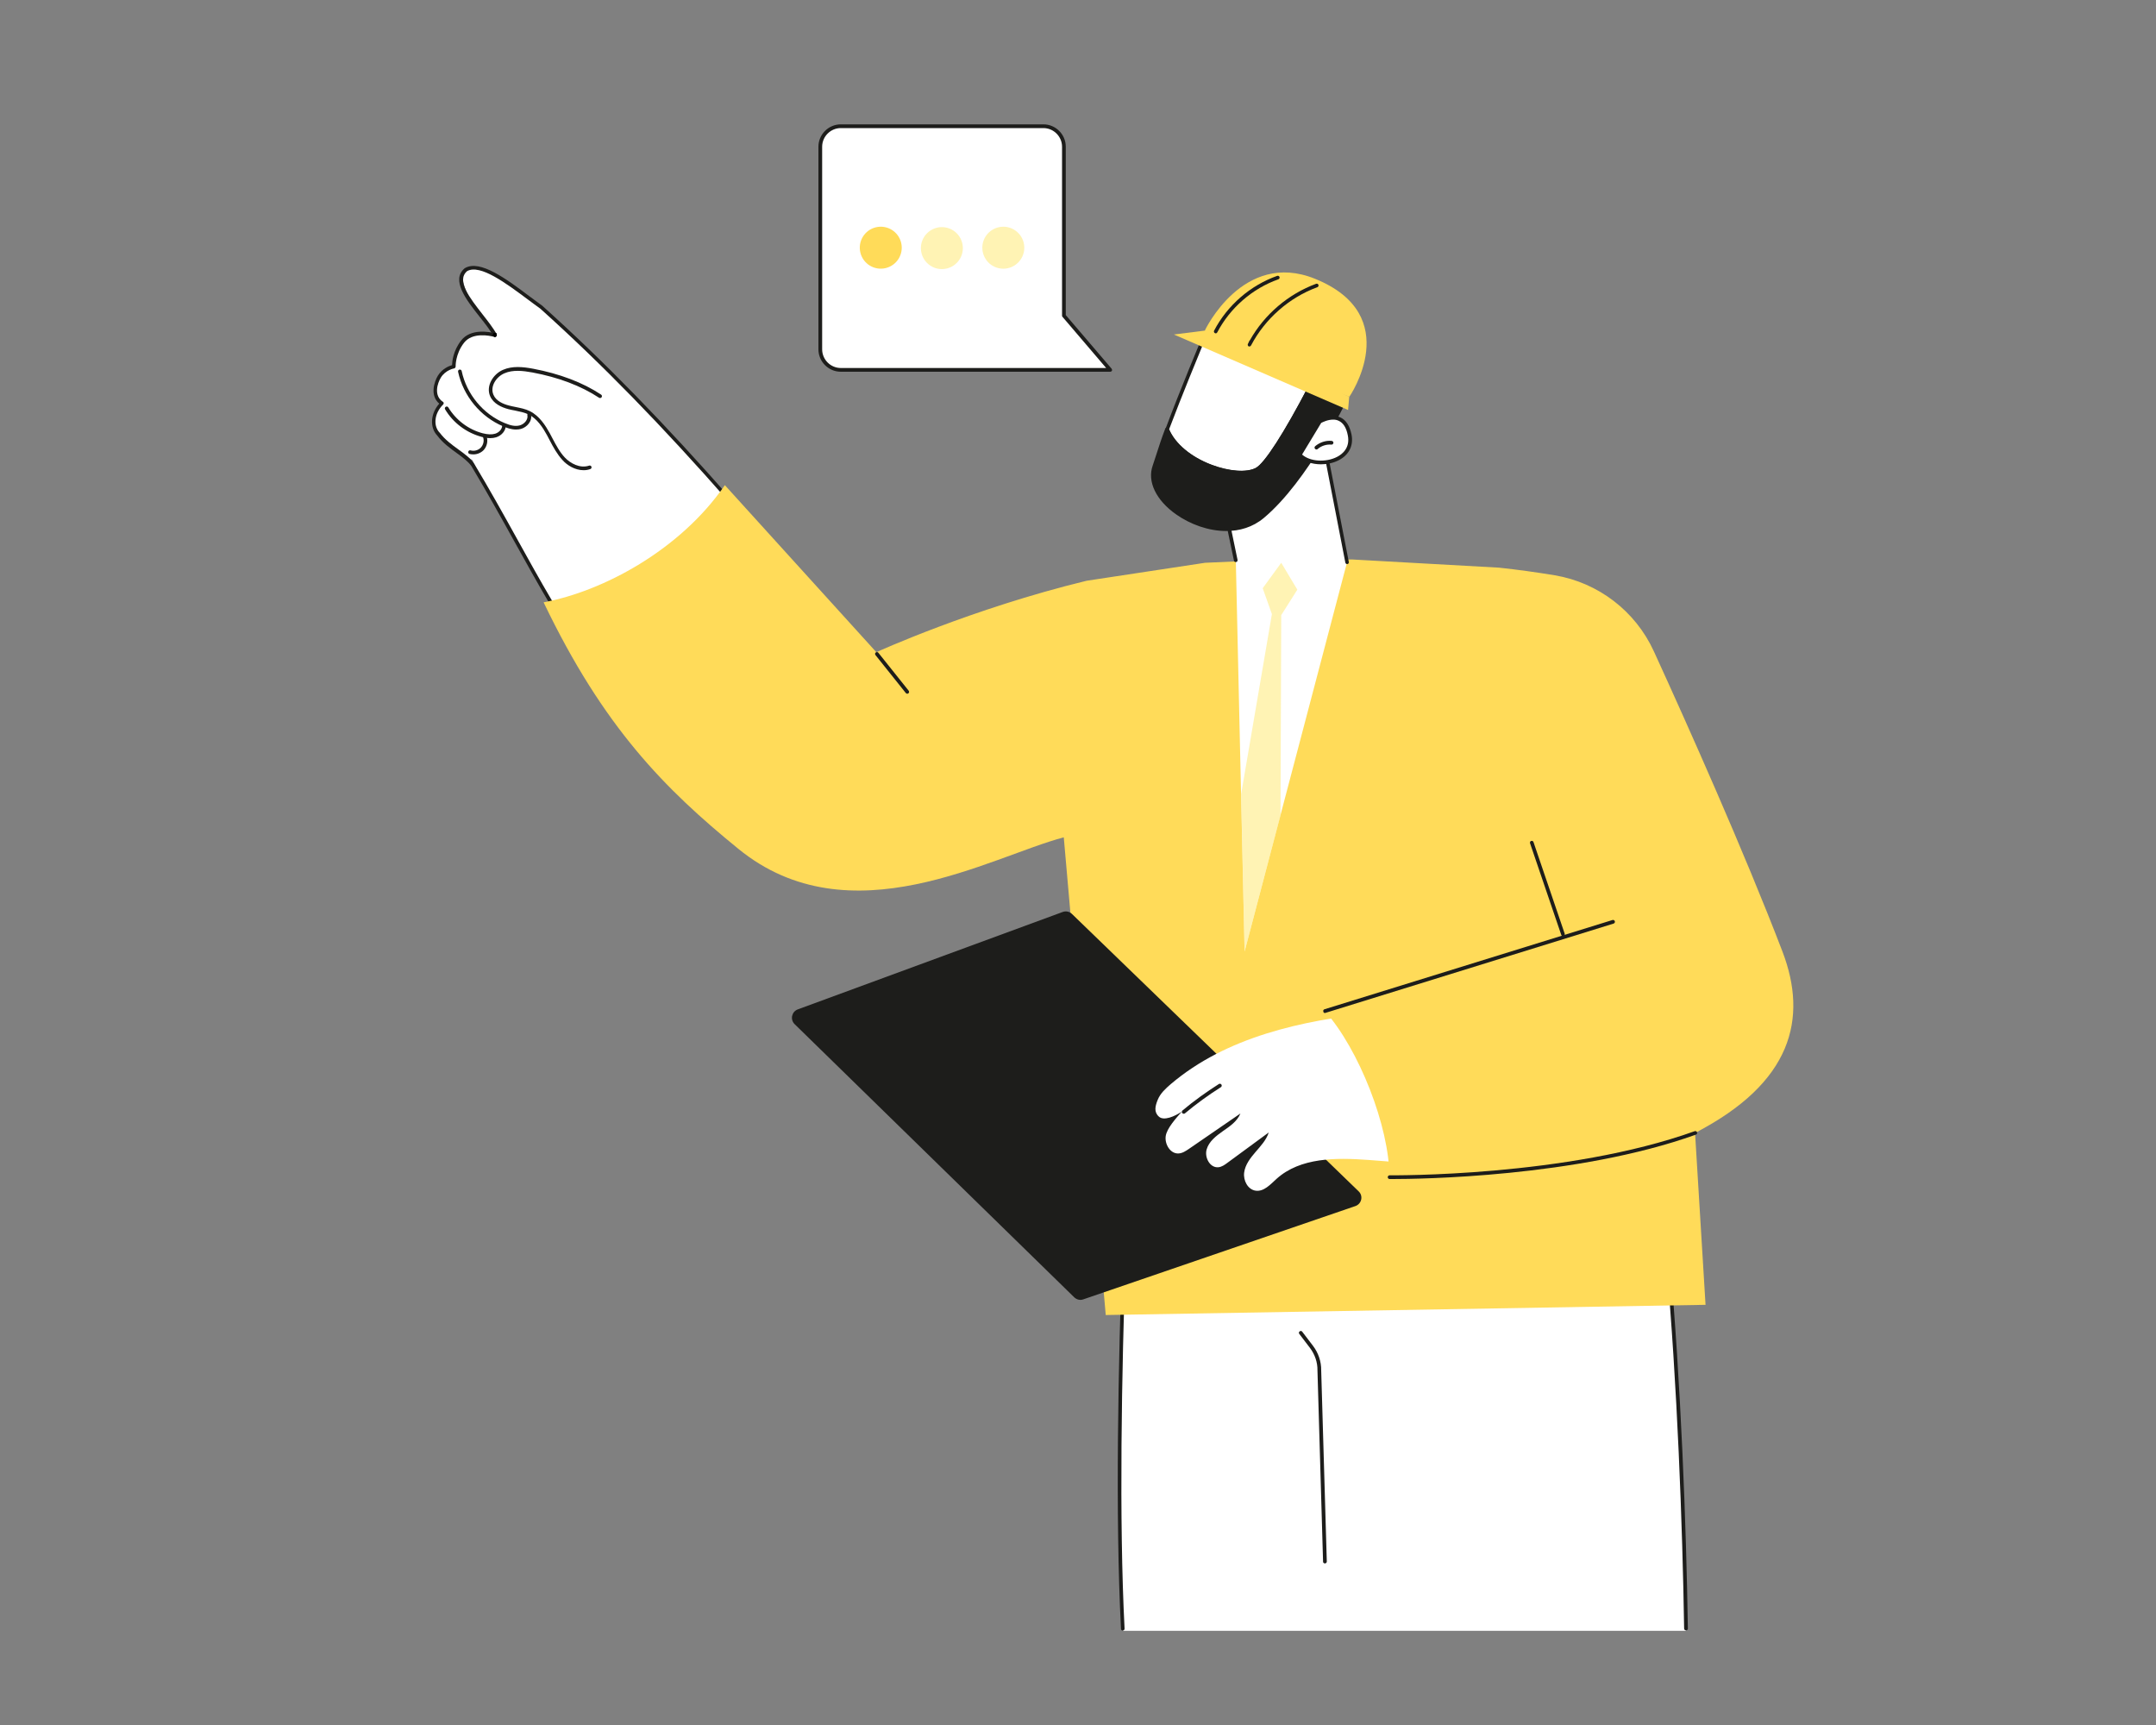 <svg xmlns="http://www.w3.org/2000/svg" xmlns:xlink="http://www.w3.org/1999/xlink" id="Ebene_1" x="0px" y="0px" viewBox="0 0 1500 1200" style="enable-background:new 0 0 1500 1200;" xml:space="preserve"><rect x="0" y="0" width="1500" height="1200" fill="#808080" stroke="none"/><style type="text/css">	.st0{fill:#FFFFFF;}	.st1{fill:#1D1D1B;}	.st2{fill:#FFDB59;}	.st3{opacity:0.6;fill:#FFEB83;}</style><g>	<g>		<path class="st0" d="M781.3,1134.5c-8.2-159.3,8.5-427.6,8.5-427.6l334.3-10.2c34.8,39.9,46.9,307.3,49,437.8H781.3z"></path>		<path class="st1" d="M781.1,1134.3C781.2,1134.3,781.2,1134.3,781.1,1134.3c0.8,0,1.3-0.6,1.3-1.3c-7.8-152,7.3-405.5,8.5-424.9   l332.5-10.2c33.4,40.1,46.1,292,48.3,435c0,0.7,0.6,1.3,1.3,1.3c0,0,0,0,0,0c0.7,0,1.3-0.6,1.3-1.3   c-2.2-143.9-15.1-397.9-49.3-437.1c-0.3-0.3-0.6-0.4-1-0.4l-334.3,10.2c-0.7,0-1.2,0.5-1.2,1.2c-0.2,2.7-16.7,268.8-8.6,426.3   C779.9,1133.8,780.5,1134.3,781.1,1134.3z"></path>		<path class="st1" d="M921.8,1087.6C921.8,1087.6,921.8,1087.6,921.8,1087.6c0.7,0,1.3-0.6,1.3-1.3l-3.9-133   c0.1-6.1-2-12.3-5.8-17.2l-7.4-9.7c-0.4-0.6-1.2-0.7-1.8-0.2c-0.6,0.4-0.7,1.2-0.2,1.8l7.4,9.7c3.4,4.5,5.3,10,5.2,15.6l3.9,133.1   C920.5,1087.1,921.1,1087.6,921.8,1087.6z"></path>	</g>	<g>		<g>			<path class="st0" d="M420.2,461.7c-2.2,1.5-4.3,3-6.5,4.5c-51.8-75-85.1-146.2-85.1-146.2c-41.3-21.4-21.8-38.7-21.8-38.7    c-5.9-7.6-5.2-14.3-2-18.9c3.9-5.6,11.3-8.4,11.3-8.4c1.4-28.9,28.1-21,28.1-21c-26.3-29.3-41.7-75.4,26.8-22.8    c40.1,30.8,94,91.3,143,144.9C492.8,397.9,459.2,434.2,420.2,461.7z"></path>			<path class="st1" d="M508.3,349.9c0.3,0,0.6-0.1,0.8-0.3c0.5-0.5,0.6-1.3,0.1-1.8c-47.2-53.7-89.1-96.6-131.8-135    c0,0-0.1-0.1-0.1-0.1c-2.7-2-5.6-4.1-8.7-6.4c-16.2-12.2-34.6-25.9-45.1-19.8c-0.1,0-0.1,0.1-0.2,0.1c-9.7,8.2,1,21.9,10.5,33.9    c3.7,4.7,7.2,9.1,9.4,13.1c0.4,0.6,1.1,0.8,1.8,0.5c0.6-0.4,0.8-1.1,0.5-1.8c-2.4-4.1-5.9-8.7-9.6-13.4    c-9.1-11.7-18.6-23.7-10.9-30.3c9.1-5.1,27.4,8.7,42.2,19.7c3.1,2.3,6,4.5,8.7,6.4c42.7,38.4,84.5,81.2,131.6,134.8    C507.5,349.7,507.9,349.9,508.3,349.9z"></path>			<path d="M344.3,234.2c0.3,0,0.6-0.1,0.9-0.3c0.5-0.5,0.6-1.3,0.1-1.8l-0.1-0.1c-0.5-0.5-1.3-0.6-1.8-0.1    c-0.5,0.5-0.6,1.3-0.1,1.8l0.2,0.2C343.6,234,343.9,234.2,344.3,234.2z"></path>			<path class="st1" d="M408.9,460.4c0.3,0,0.5-0.1,0.7-0.2c0.6-0.4,0.7-1.2,0.3-1.8c-18.7-26.8-34-54.3-50.1-83.4    c-9.4-17-19.2-34.6-29.9-52.4c-2.4-3.7-6.5-6.7-10.8-9.8c-4.7-3.4-9.5-6.9-13.1-11.7c0,0-0.1-0.1-0.1-0.1    c-2.1-2.1-3.2-5.3-2.9-8.8c0.3-3.9,2.2-7.7,5.3-10.8c0.3-0.3,0.4-0.7,0.4-1c0-0.4-0.2-0.7-0.6-0.9c-6.5-4.3-3.8-12.9-1.4-16.8    c3.2-5.3,9.1-6.4,9.2-6.4c0.6-0.1,1.1-0.7,1.1-1.3c0-0.1-0.3-8.6,5.8-16.5c5.8-7.5,17.7-5.1,21.2-4.1c0.7,0.2,1.4-0.2,1.6-0.9    c0.2-0.7-0.2-1.4-0.9-1.6c-3.9-1-17.2-3.7-23.9,5c-5.5,7.1-6.2,14.4-6.3,17.1c-2.1,0.6-6.9,2.5-9.9,7.4c-2.6,4.4-5.6,13.8,1,19.4    c-2.9,3.3-4.7,7.3-5,11.4c-0.3,4.2,1,8.1,3.6,10.8c3.8,5.1,9,8.9,13.6,12.2c4.1,3,8,5.9,10.2,9.1c10.6,17.7,20.4,35.3,29.8,52.3    c16.2,29.1,31.4,56.7,50.2,83.6C408.1,460.2,408.5,460.4,408.9,460.4z"></path>			<path class="st1" d="M406,327.1c1.5,0,3.1-0.2,4.7-0.8c0.7-0.2,1-1,0.8-1.6c-0.2-0.7-1-1-1.6-0.8c-6.5,2.2-13.2-1.7-16.9-5.6    c-3.6-3.8-6.1-8.6-8.6-13.3c-0.6-1.2-1.3-2.4-1.9-3.6c-3-5.4-7.2-12.1-13.9-15.4c-3.2-1.6-6.7-2.2-10-2.9c-1.5-0.3-3-0.6-4.5-1    c-3.9-1-9-3.1-10.8-7.5c-2.5-5.8,2-12.5,7.6-14.9c5.9-2.6,12.9-1.8,19.5-0.6c18.2,3.4,33.8,9.3,46.4,17.6    c0.6,0.4,1.4,0.2,1.8-0.4c0.4-0.6,0.2-1.4-0.4-1.8c-12.9-8.5-28.8-14.5-47.3-18c-7-1.3-14.4-2.1-21,0.8    c-6.7,2.9-12,11.1-8.9,18.3c2.3,5.3,8.1,7.8,12.6,9c1.5,0.4,3.1,0.7,4.7,1c3.3,0.7,6.5,1.3,9.4,2.7c6.1,3,10,9.2,12.8,14.3    c0.6,1.2,1.3,2.4,1.9,3.6c2.5,4.8,5.2,9.8,9,13.9C394.5,323.6,400,327.1,406,327.1z"></path>			<path class="st1" d="M359,298.8c1.1,0,2.3-0.1,3.4-0.4c4.3-1.2,8.1-5.5,7-10.2c-0.2-0.7-0.9-1.1-1.5-1c-0.7,0.2-1.1,0.9-1,1.5    c0.7,3.2-2.1,6.3-5.2,7.2c-2.9,0.8-6.2,0.3-10.6-1.6c-15.1-6.3-26.5-20.2-29.9-36.2c-0.1-0.7-0.8-1.1-1.5-1    c-0.7,0.1-1.1,0.8-1,1.5c3.6,16.8,15.6,31.4,31.4,38C352.4,297.6,355.6,298.8,359,298.8z"></path>			<path class="st1" d="M341.1,304.8c1.5,0,2.8-0.2,4.1-0.6c3.8-1.2,6.6-4.5,6.7-8c0-0.7-0.5-1.3-1.2-1.3c-0.7,0-1.3,0.5-1.3,1.2    c-0.1,2.7-2.5,4.9-4.9,5.6c-2.3,0.7-5.1,0.6-8.7-0.3c-9.9-2.6-18.6-9.2-23.9-18c-0.4-0.6-1.1-0.8-1.8-0.4    c-0.6,0.4-0.8,1.2-0.4,1.8c5.6,9.4,14.9,16.3,25.4,19.1C337.3,304.5,339.3,304.8,341.1,304.8z"></path>			<path class="st1" d="M329.4,316.1c2.6,0,5.2-1.1,7-2.9c2.4-2.5,3.3-6.5,2.1-9.8c-0.2-0.7-1-1-1.6-0.8c-0.7,0.2-1,1-0.8,1.6    c0.9,2.4,0.2,5.3-1.6,7.2c-1.8,1.9-4.7,2.6-7.1,1.9c-0.7-0.2-1.4,0.2-1.6,0.9c-0.2,0.7,0.2,1.4,0.9,1.6    C327.6,316,328.5,316.1,329.4,316.1z"></path>			<path d="M344.3,234.2c0.3,0,0.7-0.1,0.9-0.4c0.1-0.1,0.2-0.3,0.3-0.4c0.1-0.2,0.1-0.3,0.1-0.5c0-0.3-0.1-0.7-0.4-0.9    c-0.1-0.1-0.3-0.2-0.4-0.3c-0.3-0.1-0.7-0.1-1,0c-0.2,0.1-0.3,0.2-0.4,0.3c-0.2,0.2-0.4,0.6-0.4,0.9c0,0.2,0,0.3,0.1,0.5    c0.1,0.2,0.2,0.3,0.3,0.4C343.6,234,343.9,234.2,344.3,234.2z"></path>			<path d="M344.3,234.2c0.3,0,0.7-0.1,0.9-0.4c0.1-0.1,0.2-0.3,0.3-0.4c0.1-0.2,0.1-0.3,0.1-0.5c0-0.3-0.1-0.7-0.4-0.9    c-0.1-0.1-0.3-0.2-0.4-0.3c-0.3-0.1-0.7-0.1-1,0c-0.2,0.1-0.3,0.2-0.4,0.3c-0.2,0.2-0.4,0.6-0.4,0.9c0,0.2,0,0.3,0.1,0.5    c0.1,0.2,0.2,0.3,0.3,0.4C343.6,234,343.9,234.2,344.3,234.2z"></path>			<path d="M344.3,234.2c0.3,0,0.7-0.1,0.9-0.4c0.1-0.1,0.2-0.3,0.3-0.4c0.1-0.2,0.1-0.3,0.1-0.5c0-0.3-0.1-0.7-0.4-0.9    c-0.1-0.1-0.3-0.2-0.4-0.3c-0.3-0.1-0.7-0.1-1,0c-0.2,0.1-0.3,0.2-0.4,0.3c-0.2,0.2-0.4,0.6-0.4,0.9c0,0.2,0,0.3,0.1,0.5    c0.1,0.2,0.2,0.3,0.3,0.4C343.6,234,343.9,234.2,344.3,234.2z"></path>		</g>		<g>			<path class="st2" d="M504.3,337.5l105.4,116.2c0,0,66.3-30.3,146.3-49.7l82.4-12.5c26.7-1.3,62.7-2.7,102.4-2.3l102.2,5.7    c13,1.4,26,3.2,38.7,5.3c30.3,5.1,56.1,24.9,68.9,52.8c23.4,51.1,62.8,139.2,89.5,208.9c17.9,46.8,6.6,91.4-60.8,126.2l7.3,119.6    l-417.3,7.1l-29.2-332.3c-50.8,13.3-148.8,71.3-226.4,8C462.5,548.8,419.9,506,378.2,419C419.4,411.4,473.2,382.7,504.3,337.5z"></path>			<path class="st1" d="M739.4,634.4L555,702.2c-4.2,1.6-5.4,7-2.2,10.2l194.6,190.1c1.7,1.6,4.1,2.2,6.3,1.4L943,839    c4.3-1.5,5.6-7,2.3-10.2l-199.5-193C744.1,634.1,741.6,633.6,739.4,634.4z"></path>			<g>				<g>					<path class="st0" d="M806.2,776.7c-3.5-3.2-2.5-7.3-0.7-11.7c1.8-4.4,5.4-7.7,9-10.8c38.7-32.9,91.2-44.3,141.7-49.7      c50.5-5.4,102.3-6.1,150.5-22.2l72.7,105.7c-27.2,14.2-58.3,21.6-89.1,24.2c-46.1,3.9-92.3-2-138.5-5.3      c-22.2-1.6-47.1-1.8-63.7,13.2c-4.3,3.9-8.8,9-14.5,8.2c-5.5-0.8-8.7-7.1-8-12.6c0.7-5.5,4.3-10.1,7.9-14.3      c3.6-4.2,7.5-8.3,9.2-13.6c-9.5,7-19.1,14-28.6,21c-2,1.5-4.1,3-6.5,3.2c-5.8,0.5-9.7-6.8-8.1-12.4c1.6-5.6,6.6-9.4,11.4-12.8      c4.8-3.3,9.9-6.8,12.1-12.2c-11.9,8.2-23.9,16.4-35.8,24.6c-2.2,1.5-4.6,3.1-7.3,3.2c-5.6,0.3-9.6-6.3-8.9-11.9      c0.7-5.6,7.5-12.9,11.2-17.2C817.3,776.6,809.6,780,806.2,776.7z"></path>					<path class="st1" d="M823.6,774.8c0.3,0,0.6-0.1,0.8-0.3c7.9-6.6,16.3-12.7,25-18.2c0.6-0.4,0.8-1.2,0.4-1.8      c-0.4-0.6-1.2-0.8-1.8-0.4c-8.8,5.6-17.3,11.7-25.3,18.4c-0.5,0.5-0.6,1.3-0.2,1.8C822.8,774.6,823.2,774.8,823.6,774.8z"></path>					<path class="st2" d="M921.8,703.4c23.6,26.5,44.8,80.1,44.9,115.6c0,0,142.8,12.2,212.8-30.8c70-42.9-69.1-118.2-69.1-118.2      L921.8,703.4z"></path>				</g>			</g>		</g>		<path class="st1" d="M969,820.2c17.5,0,128.1-1.2,210.9-30.9c0.7-0.2,1-1,0.8-1.6c-0.2-0.7-1-1-1.6-0.8   c-89.2,32-211.1,30.7-212.3,30.7c0,0,0,0,0,0c-0.7,0-1.3,0.6-1.3,1.3c0,0.7,0.6,1.3,1.3,1.3C966.7,820.2,967.5,820.2,969,820.2z"></path>		<path class="st1" d="M921.8,704.7c0.1,0,0.3,0,0.4-0.1c1.6-0.5,163.2-50.6,200.4-62.1c0.7-0.2,1.1-0.9,0.9-1.6   c-0.2-0.7-0.9-1.1-1.6-0.9c-37.2,11.5-198.8,61.6-200.4,62.1c-0.7,0.2-1.1,0.9-0.8,1.6C920.7,704.3,921.2,704.7,921.8,704.7z"></path>		<path class="st1" d="M1087.4,651.2c0.1,0,0.3,0,0.4-0.1c0.7-0.2,1-1,0.8-1.6l-21.7-63.7c-0.2-0.7-1-1-1.6-0.8   c-0.7,0.2-1,1-0.8,1.6l21.7,63.7C1086.4,650.9,1086.9,651.2,1087.4,651.2z"></path>		<path class="st1" d="M631.2,482.6c0.3,0,0.6-0.1,0.8-0.3c0.6-0.4,0.6-1.3,0.2-1.8l-21.1-26.4c-0.4-0.6-1.3-0.6-1.8-0.2   c-0.6,0.4-0.6,1.3-0.2,1.8l21.1,26.4C630.5,482.4,630.8,482.6,631.2,482.6z"></path>	</g>	<g>		<polygon class="st0" points="918.2,293.2 937.2,391.1 865.9,661.9 859.8,389.7 850.8,346.6   "></polygon>		<path class="st1" d="M937.2,392.4c0.1,0,0.2,0,0.2,0c0.7-0.1,1.2-0.8,1-1.5l-19-97.8c-0.1-0.4-0.4-0.8-0.8-1   c-0.4-0.2-0.9-0.1-1.2,0.2L850,345.6c-0.4,0.3-0.6,0.8-0.5,1.3l9,43.1c0.1,0.7,0.8,1.1,1.5,1c0.7-0.1,1.1-0.8,1-1.5l-8.8-42.4   l65.2-51.5l18.6,95.8C936.1,391.9,936.6,392.4,937.2,392.4z"></path>		<g>			<g>				<g>					<path class="st0" d="M874.3,326.6c-14.3,7.3-53.1-4.9-62.3-28c10.1-27,24.7-61.8,24.7-61.8l75.2,31.7      C904.2,283.3,883.4,322,874.3,326.6z"></path>					<path class="st1" d="M863.5,330c4.5,0,8.5-0.7,11.4-2.2c9-4.6,27.8-38.8,38.2-58.7c0.2-0.3,0.2-0.7,0.1-1      c-0.1-0.3-0.4-0.6-0.7-0.7l-75.2-31.7c-0.3-0.1-0.7-0.1-1,0c-0.3,0.1-0.6,0.4-0.7,0.7c-0.1,0.3-14.7,35.1-24.7,61.9      c-0.1,0.3-0.1,0.6,0,0.9c4.4,11.1,15.8,20.8,31.3,26.6C849.6,328.6,857.1,330,863.5,330z M910.1,269.1      c-16.9,32.3-30.4,53.3-36.4,56.4c-6.4,3.3-18.5,2.4-30.7-2.2c-14.3-5.4-25.3-14.6-29.6-24.7c9-23.8,21.4-53.8,24-60.1      L910.1,269.1z"></path>				</g>				<g>					<path class="st1" d="M803.3,324.2c2-5.5,4.8-15,8.7-25.6c9.2,23.1,48,35.3,62.3,28c9.1-4.7,29.9-43.3,37.6-58.2l23.7,10      c0,0-26.3,55.1-57.2,80.9C849,384,793.5,351.1,803.3,324.2z"></path>					<path class="st1" d="M853.1,369.4c9.3,0,18.4-2.6,26.1-9c30.8-25.7,57.2-80.8,57.5-81.3c0.2-0.3,0.2-0.7,0-1      c-0.1-0.3-0.4-0.6-0.7-0.7l-23.7-10c-0.6-0.3-1.3,0-1.6,0.6c-17.1,33-31,54.5-37.1,57.6c-6.4,3.3-18.5,2.4-30.7-2.2      c-14.5-5.5-25.7-14.9-29.8-25.2c-0.2-0.5-0.7-0.8-1.2-0.8c0,0,0,0,0,0c-0.5,0-1,0.3-1.2,0.8c-2.5,6.5-4.5,12.7-6.1,17.7      c-1,3.1-1.9,5.8-2.6,7.9c-4,11.2,2.3,24.3,16.5,34.2C828.1,364.7,840.7,369.4,853.1,369.4z M933.8,279.1      c-4.1,8.2-28.4,56-56.2,79.3c-16.2,13.5-41.2,9-57.6-2.5c-10.3-7.2-19.9-19.3-15.5-31.3c0.8-2.1,1.6-4.8,2.7-7.9      c1.4-4.2,3-9.3,5-14.7c5.1,9.9,15.9,18.5,29.9,23.7c12.9,4.8,25.8,5.7,32.8,2.1c8.9-4.5,27.1-37.6,37.6-57.7L933.8,279.1z"></path>				</g>			</g>			<g>				<g>					<path class="st0" d="M918.2,293.2c0,0,16.8-10.2,20.8,9.3c3.9,19.4-25.1,24.2-34.7,13.9L918.2,293.2z"></path>					<path class="st1" d="M919,323c4.3,0,8.7-0.9,12.5-2.9c7.1-3.7,10.3-10.2,8.8-17.8c-1.3-6.2-3.9-10.2-7.9-12      c-6.7-2.9-14.4,1.7-14.8,1.9c-0.2,0.1-0.3,0.3-0.4,0.4l-14,23.1c-0.3,0.5-0.2,1.1,0.2,1.5C906.9,321,912.8,323,919,323z       M927.5,291.9c1.3,0,2.6,0.2,3.8,0.8c3.2,1.4,5.4,4.8,6.4,10.1c1.8,8.8-3.9,13.2-7.4,15c-7.9,4.1-19,3.3-24.4-1.6l13.3-22      C920.2,293.7,923.7,291.9,927.5,291.9z"></path>				</g>				<path class="st1" d="M915.9,312.7c0.3,0,0.6-0.1,0.8-0.3c2.6-2.3,6.2-3.4,9.6-3.1c0.7,0.1,1.3-0.5,1.4-1.2     c0.1-0.7-0.5-1.3-1.2-1.4c-4.1-0.4-8.3,1-11.5,3.7c-0.5,0.5-0.6,1.3-0.1,1.8C915.1,312.5,915.5,312.7,915.9,312.7z"></path>			</g>			<g>				<polygon class="st2" points="937.9,285.2 816.7,232.7 838.1,230 938.7,276     "></polygon>				<path class="st2" d="M844.9,241.8l-6.7-11.8c0,0,26.5-56.3,76.6-36.1c63.1,25.5,24,82.1,24,82.1L844.9,241.8z"></path>				<path class="st1" d="M869.3,241c0.5,0,0.9-0.3,1.1-0.7c9.7-18.5,26.5-33.3,46.1-40.5c0.7-0.2,1-1,0.8-1.6c-0.2-0.7-1-1-1.6-0.8     c-19.3,7.1-36,21.3-46.1,39.3c-0.2,0.1-0.3,0.3-0.4,0.5l-1,2.1c-0.3,0.6,0,1.4,0.6,1.7C869,241,869.1,241,869.3,241z"></path>				<path class="st1" d="M845.8,231.9c0.5,0,0.9-0.3,1.1-0.7c8.9-17,24.4-30.5,42.5-36.9c0.7-0.2,1-1,0.8-1.6c-0.2-0.7-1-1-1.6-0.8     c-18.7,6.6-34.7,20.5-43.9,38.1c-0.3,0.6-0.1,1.4,0.5,1.7C845.4,231.8,845.6,231.9,845.8,231.9z"></path>			</g>		</g>		<polygon class="st3" points="863.5,552.4 884.9,427.2 878.5,409.2 891.4,391.5 902.6,410.2 891.4,427.9 890.9,567.2 865.9,661.9      "></polygon>	</g></g><g>	<g>		<path class="st0" d="M585,257.3h187.4l-32.2-37.7V102.1c0-7.9-6.4-14.3-14.3-14.3H585c-7.9,0-14.3,6.4-14.3,14.3V243   C570.7,250.9,577.1,257.3,585,257.3z"></path>		<path class="st1" d="M585,258.6h187.4c0.5,0,1-0.3,1.2-0.7c0.2-0.5,0.1-1-0.2-1.4l-31.9-37.3V102.1c0-8.6-7-15.6-15.6-15.6H585   c-8.6,0-15.6,7-15.6,15.6V243C569.4,251.6,576.4,258.6,585,258.6z M769.6,256H585c-7.2,0-13-5.9-13-13V102.1c0-7.2,5.9-13,13-13   h140.9c7.2,0,13,5.9,13,13v117.5c0,0.3,0.1,0.6,0.3,0.8L769.6,256z"></path>	</g>	<g>					<ellipse transform="matrix(0.987 -0.161 0.161 0.987 -18.66 114.444)" class="st3" cx="698" cy="172.5" rx="14.6" ry="14.6"></ellipse>					<ellipse transform="matrix(0.707 -0.707 0.707 0.707 69.964 514.006)" class="st3" cx="655.4" cy="172.5" rx="14.6" ry="14.6"></ellipse>					<ellipse transform="matrix(0.973 -0.23 0.23 0.973 -23.248 145.434)" class="st2" cx="612.9" cy="172.5" rx="14.6" ry="14.6"></ellipse>	</g></g></svg>